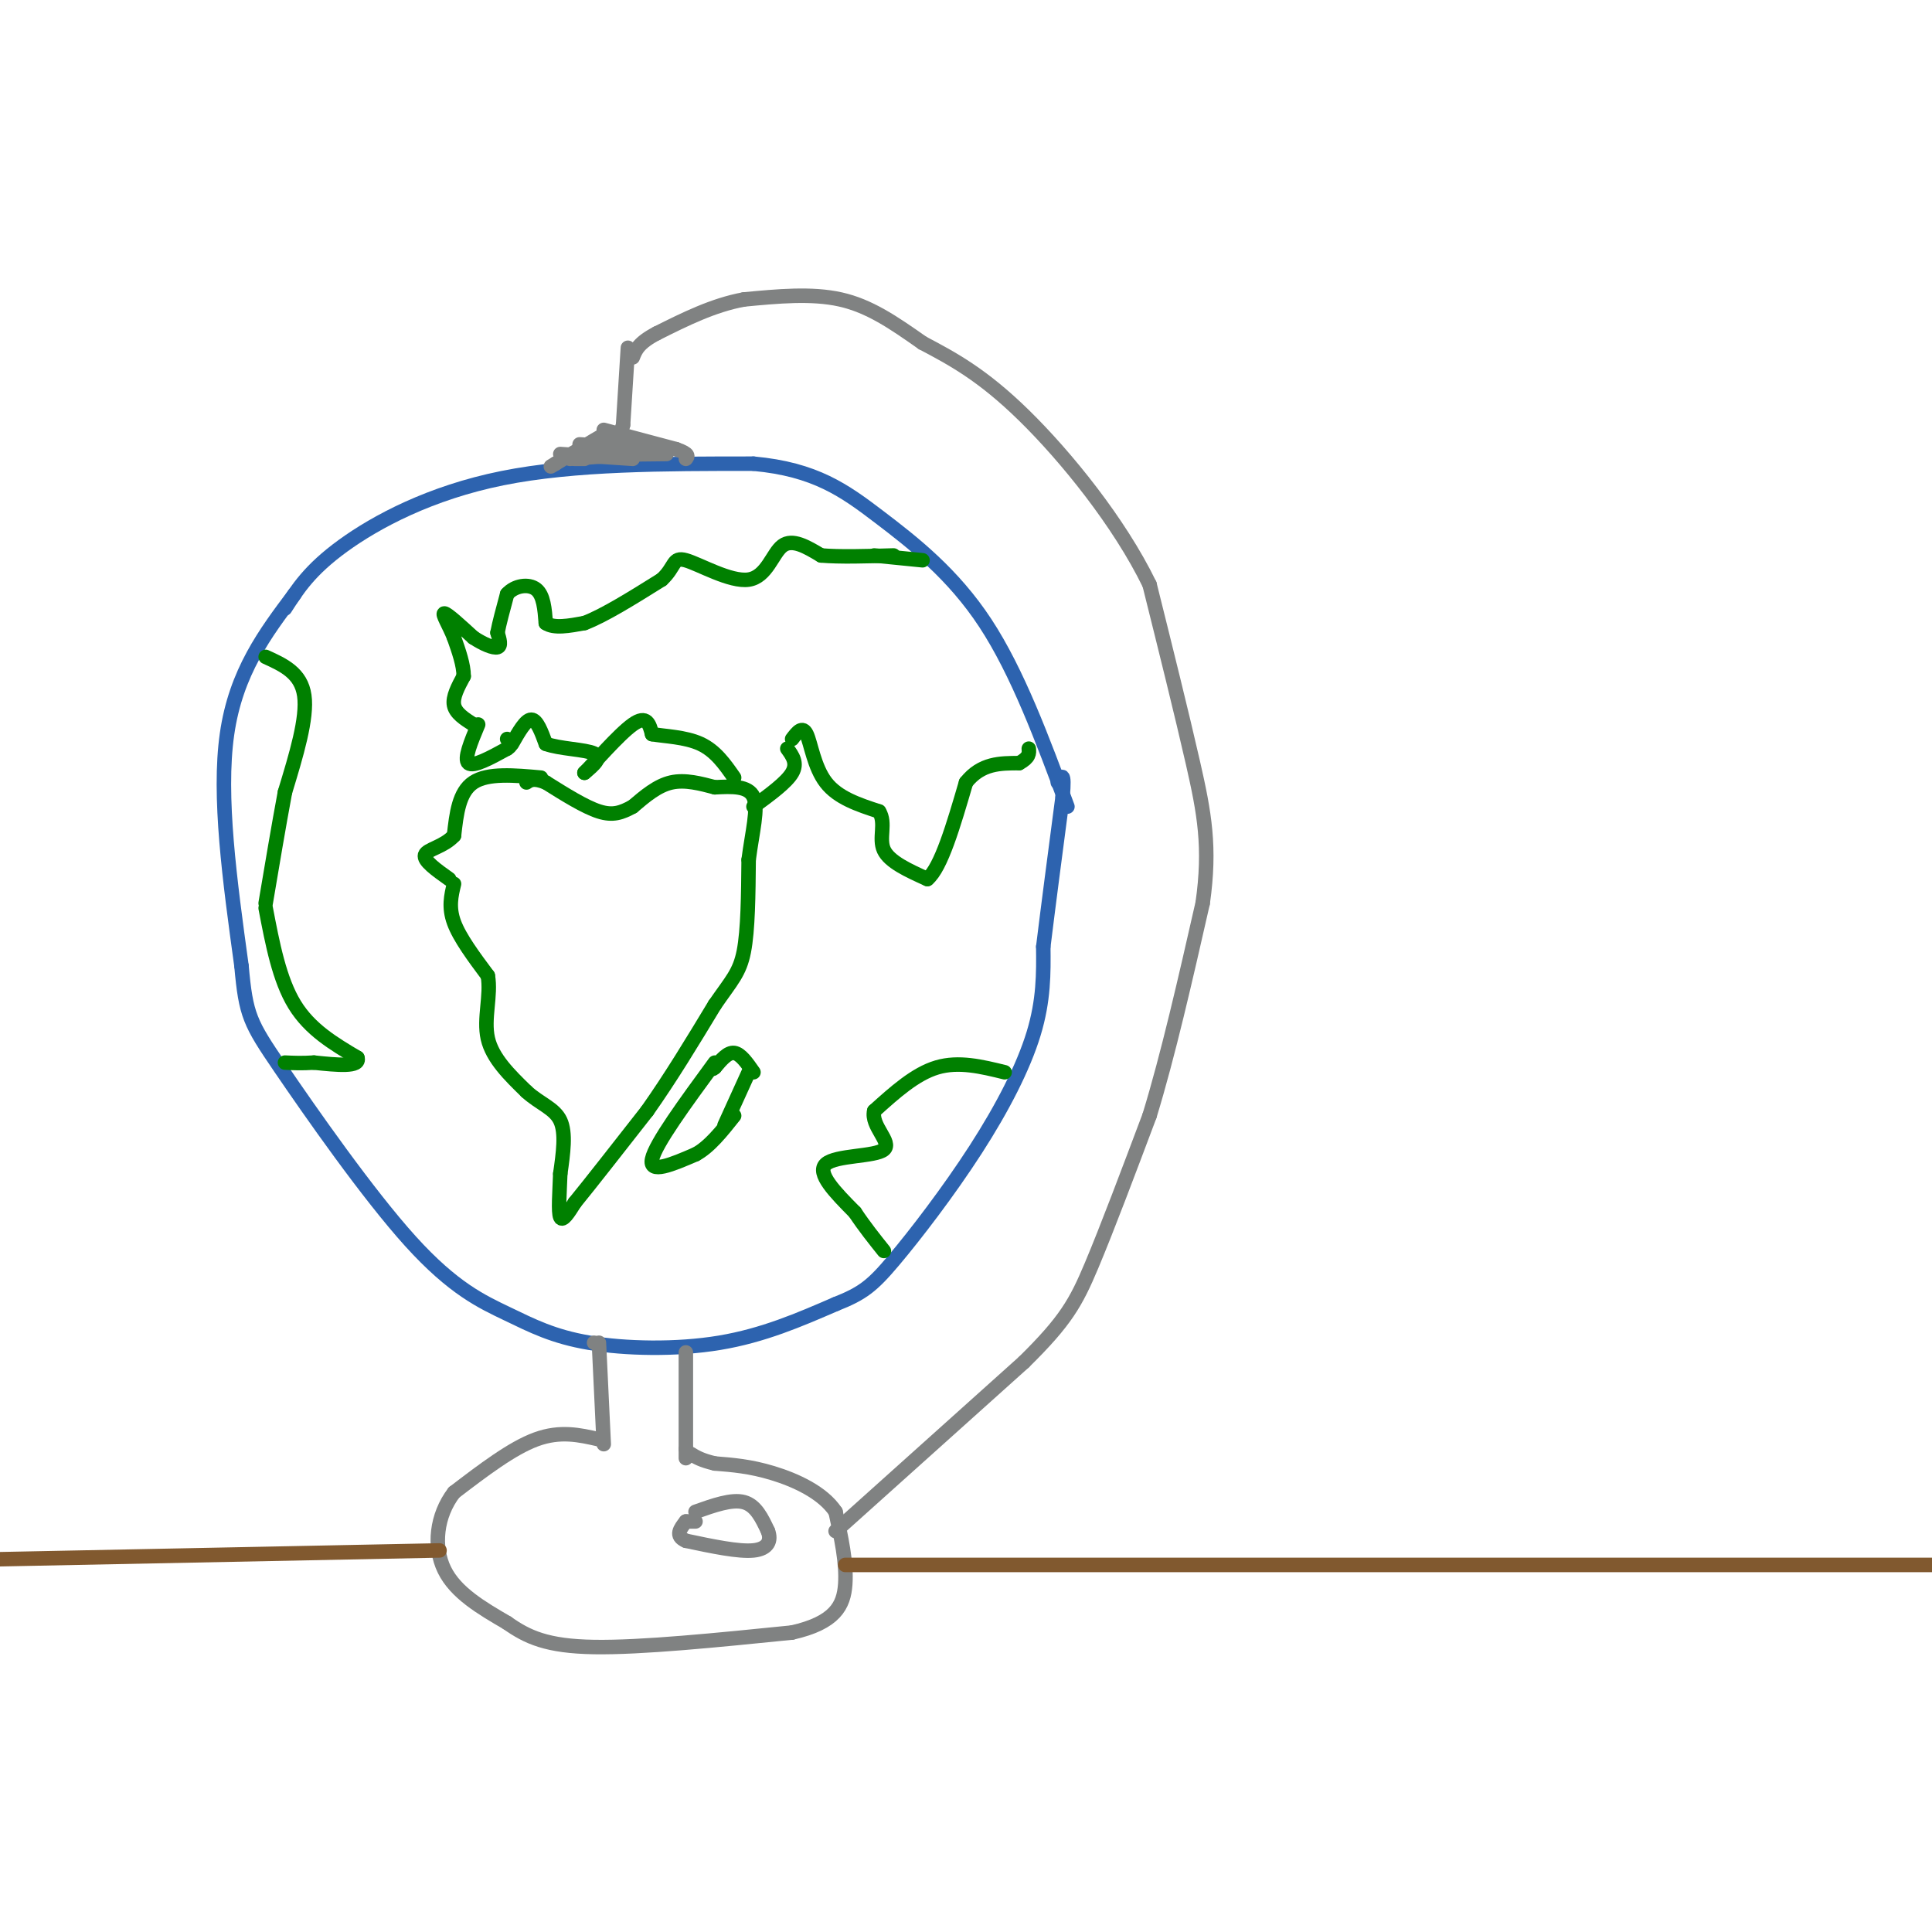 <svg viewBox='0 0 400 400' version='1.1' xmlns='http://www.w3.org/2000/svg' xmlns:xlink='http://www.w3.org/1999/xlink'><g fill='none' stroke='rgb(45,99,175)' stroke-width='3' stroke-linecap='round' stroke-linejoin='round'><path d='M59,126c2.556,-4.000 5.111,-8.000 12,-13c6.889,-5.000 18.111,-11.000 33,-14c14.889,-3.000 33.444,-3.000 52,-3'/><path d='M156,96c12.821,1.167 18.875,5.583 26,11c7.125,5.417 15.321,11.833 22,22c6.679,10.167 11.839,24.083 17,38'/><path d='M61,123c-6.083,8.083 -12.167,16.167 -14,29c-1.833,12.833 0.583,30.417 3,48'/><path d='M50,200c0.914,10.217 1.699,11.759 8,21c6.301,9.241 18.116,26.181 27,36c8.884,9.819 14.835,12.519 20,15c5.165,2.481 9.544,4.745 17,6c7.456,1.255 17.987,1.501 27,0c9.013,-1.501 16.506,-4.751 24,-8'/><path d='M173,270c5.585,-2.207 7.549,-3.726 12,-9c4.451,-5.274 11.391,-14.305 17,-23c5.609,-8.695 9.888,-17.056 12,-24c2.112,-6.944 2.056,-12.472 2,-18'/><path d='M216,196c1.000,-8.167 2.500,-19.583 4,-31'/><path d='M220,165c0.500,-5.667 -0.250,-4.333 -1,-3'/></g>
<g fill='none' stroke='rgb(128,130,130)' stroke-width='3' stroke-linecap='round' stroke-linejoin='round'><path d='M123,278c0.000,0.000 0.000,0.000 0,0'/><path d='M124,278c0.000,0.000 1.000,21.000 1,21'/><path d='M142,280c0.000,0.000 0.000,20.000 0,20'/><path d='M142,300c0.000,3.333 0.000,1.667 0,0'/><path d='M124,298c-4.000,-0.917 -8.000,-1.833 -13,0c-5.000,1.833 -11.000,6.417 -17,11'/><path d='M94,309c-3.667,4.778 -4.333,11.222 -2,16c2.333,4.778 7.667,7.889 13,11'/><path d='M105,336c4.200,2.956 8.200,4.844 18,5c9.800,0.156 25.400,-1.422 41,-3'/><path d='M164,338c8.911,-2.022 10.689,-5.578 11,-10c0.311,-4.422 -0.844,-9.711 -2,-15'/><path d='M173,313c-2.667,-4.022 -8.333,-6.578 -13,-8c-4.667,-1.422 -8.333,-1.711 -12,-2'/><path d='M148,303c-2.833,-0.667 -3.917,-1.333 -5,-2'/><path d='M173,317c0.000,0.000 39.000,-35.000 39,-35'/><path d='M212,282c8.644,-8.511 10.756,-12.289 14,-20c3.244,-7.711 7.622,-19.356 12,-31'/><path d='M238,231c3.833,-12.500 7.417,-28.250 11,-44'/><path d='M249,187c1.667,-11.644 0.333,-18.756 -2,-29c-2.333,-10.244 -5.667,-23.622 -9,-37'/><path d='M238,121c-6.244,-12.867 -17.356,-26.533 -26,-35c-8.644,-8.467 -14.822,-11.733 -21,-15'/><path d='M191,71c-6.156,-4.333 -11.044,-7.667 -17,-9c-5.956,-1.333 -12.978,-0.667 -20,0'/><path d='M154,62c-6.333,1.167 -12.167,4.083 -18,7'/><path d='M136,69c-3.833,2.000 -4.417,3.500 -5,5'/><path d='M130,72c0.000,0.000 -1.000,16.000 -1,16'/><path d='M129,88c-0.833,3.000 -2.417,2.500 -4,2'/><path d='M125,90c-2.333,1.333 -6.167,3.667 -10,6'/><path d='M115,96c-1.667,1.000 -0.833,0.500 0,0'/><path d='M125,89c0.000,0.000 15.000,4.000 15,4'/><path d='M140,93c2.833,1.000 2.417,1.500 2,2'/><path d='M144,313c3.750,-1.333 7.500,-2.667 10,-2c2.500,0.667 3.750,3.333 5,6'/><path d='M159,317c0.733,1.911 0.067,3.689 -3,4c-3.067,0.311 -8.533,-0.844 -14,-2'/><path d='M142,319c-2.333,-1.000 -1.167,-2.500 0,-4'/><path d='M142,315c0.000,0.000 2.000,0.000 2,0'/></g>
<g fill='none' stroke='rgb(0,128,0)' stroke-width='3' stroke-linecap='round' stroke-linejoin='round'><path d='M112,161c-5.500,-0.500 -11.000,-1.000 -14,1c-3.000,2.000 -3.500,6.500 -4,11'/><path d='M94,173c-2.178,2.378 -5.622,2.822 -6,4c-0.378,1.178 2.311,3.089 5,5'/><path d='M94,183c-0.583,2.417 -1.167,4.833 0,8c1.167,3.167 4.083,7.083 7,11'/><path d='M101,202c0.733,4.111 -0.933,8.889 0,13c0.933,4.111 4.467,7.556 8,11'/><path d='M109,226c2.800,2.556 5.800,3.444 7,6c1.200,2.556 0.600,6.778 0,11'/><path d='M116,243c-0.133,3.844 -0.467,7.956 0,9c0.467,1.044 1.733,-0.978 3,-3'/><path d='M119,249c3.000,-3.667 9.000,-11.333 15,-19'/><path d='M134,230c4.833,-6.833 9.417,-14.417 14,-22'/><path d='M148,208c3.467,-5.022 5.133,-6.578 6,-11c0.867,-4.422 0.933,-11.711 1,-19'/><path d='M155,178c0.733,-5.756 2.067,-10.644 1,-13c-1.067,-2.356 -4.533,-2.178 -8,-2'/><path d='M148,163c-2.889,-0.756 -6.111,-1.644 -9,-1c-2.889,0.644 -5.444,2.822 -8,5'/><path d='M131,167c-2.311,1.267 -4.089,1.933 -7,1c-2.911,-0.933 -6.956,-3.467 -11,-6'/><path d='M113,162c-2.500,-1.000 -3.250,-0.500 -4,0'/><path d='M99,150c-1.500,3.583 -3.000,7.167 -2,8c1.000,0.833 4.500,-1.083 8,-3'/><path d='M105,155c1.333,-0.833 0.667,-1.417 0,-2'/><path d='M98,150c-1.833,-1.167 -3.667,-2.333 -4,-4c-0.333,-1.667 0.833,-3.833 2,-6'/><path d='M96,140c0.000,-2.333 -1.000,-5.167 -2,-8'/><path d='M94,132c-1.022,-2.578 -2.578,-5.022 -2,-5c0.578,0.022 3.289,2.511 6,5'/><path d='M98,132c2.044,1.356 4.156,2.244 5,2c0.844,-0.244 0.422,-1.622 0,-3'/><path d='M103,131c0.333,-1.833 1.167,-4.917 2,-8'/><path d='M105,123c1.556,-1.778 4.444,-2.222 6,-1c1.556,1.222 1.778,4.111 2,7'/><path d='M113,129c1.667,1.167 4.833,0.583 8,0'/><path d='M121,129c4.000,-1.500 10.000,-5.250 16,-9'/><path d='M137,120c2.906,-2.659 2.171,-4.805 5,-4c2.829,0.805 9.223,4.563 13,4c3.777,-0.563 4.936,-5.447 7,-7c2.064,-1.553 5.032,0.223 8,2'/><path d='M170,115c3.833,0.333 9.417,0.167 15,0'/><path d='M106,154c1.417,-2.500 2.833,-5.000 4,-5c1.167,0.000 2.083,2.500 3,5'/><path d='M113,154c2.778,1.044 8.222,1.156 10,2c1.778,0.844 -0.111,2.422 -2,4'/><path d='M121,160c1.733,-1.689 7.067,-7.911 10,-10c2.933,-2.089 3.467,-0.044 4,2'/><path d='M135,152c2.533,0.444 6.867,0.556 10,2c3.133,1.444 5.067,4.222 7,7'/><path d='M156,167c3.417,-2.500 6.833,-5.000 8,-7c1.167,-2.000 0.083,-3.500 -1,-5'/><path d='M164,153c1.067,-1.400 2.133,-2.800 3,-1c0.867,1.800 1.533,6.800 4,10c2.467,3.200 6.733,4.600 11,6'/><path d='M182,168c1.533,2.444 -0.133,5.556 1,8c1.133,2.444 5.067,4.222 9,6'/><path d='M192,182c2.833,-2.333 5.417,-11.167 8,-20'/><path d='M200,162c3.167,-4.000 7.083,-4.000 11,-4'/><path d='M211,158c2.167,-1.167 2.083,-2.083 2,-3'/><path d='M181,115c0.000,0.000 10.000,1.000 10,1'/><path d='M148,220c-6.167,8.417 -12.333,16.833 -13,20c-0.667,3.167 4.167,1.083 9,-1'/><path d='M144,239c2.833,-1.500 5.417,-4.750 8,-8'/><path d='M156,222c-1.333,-1.917 -2.667,-3.833 -4,-4c-1.333,-0.167 -2.667,1.417 -4,3'/><path d='M148,221c-0.667,0.500 -0.333,0.250 0,0'/><path d='M155,222c0.000,0.000 -5.000,11.000 -5,11'/><path d='M208,222c-4.750,-1.167 -9.500,-2.333 -14,-1c-4.500,1.333 -8.750,5.167 -13,9'/><path d='M181,230c-0.774,3.143 3.792,6.500 2,8c-1.792,1.500 -9.940,1.143 -12,3c-2.060,1.857 1.970,5.929 6,10'/><path d='M177,251c2.000,3.000 4.000,5.500 6,8'/><path d='M55,136c3.667,1.667 7.333,3.333 8,8c0.667,4.667 -1.667,12.333 -4,20'/><path d='M59,164c-1.333,7.167 -2.667,15.083 -4,23'/><path d='M55,188c1.417,7.417 2.833,14.833 6,20c3.167,5.167 8.083,8.083 13,11'/><path d='M74,219c0.667,2.000 -4.167,1.500 -9,1'/><path d='M65,220c-2.500,0.167 -4.250,0.083 -6,0'/></g>
<g fill='none' stroke='rgb(129,89,47)' stroke-width='3' stroke-linecap='round' stroke-linejoin='round'><path d='M175,324c0.000,0.000 260.000,0.000 260,0'/><path d='M91,321c0.000,0.000 -100.000,2.000 -100,2'/></g>
<g fill='none' stroke='rgb(128,130,130)' stroke-width='3' stroke-linecap='round' stroke-linejoin='round'><path d='M120,92c5.750,0.333 11.500,0.667 12,1c0.500,0.333 -4.250,0.667 -9,1'/><path d='M123,94c1.000,0.167 8.000,0.083 15,0'/><path d='M116,94c0.000,0.000 15.000,1.000 15,1'/><path d='M121,95c0.000,0.000 -2.000,0.000 -2,0'/><path d='M118,95c0.000,0.000 13.000,-1.000 13,-1'/></g>
</svg>